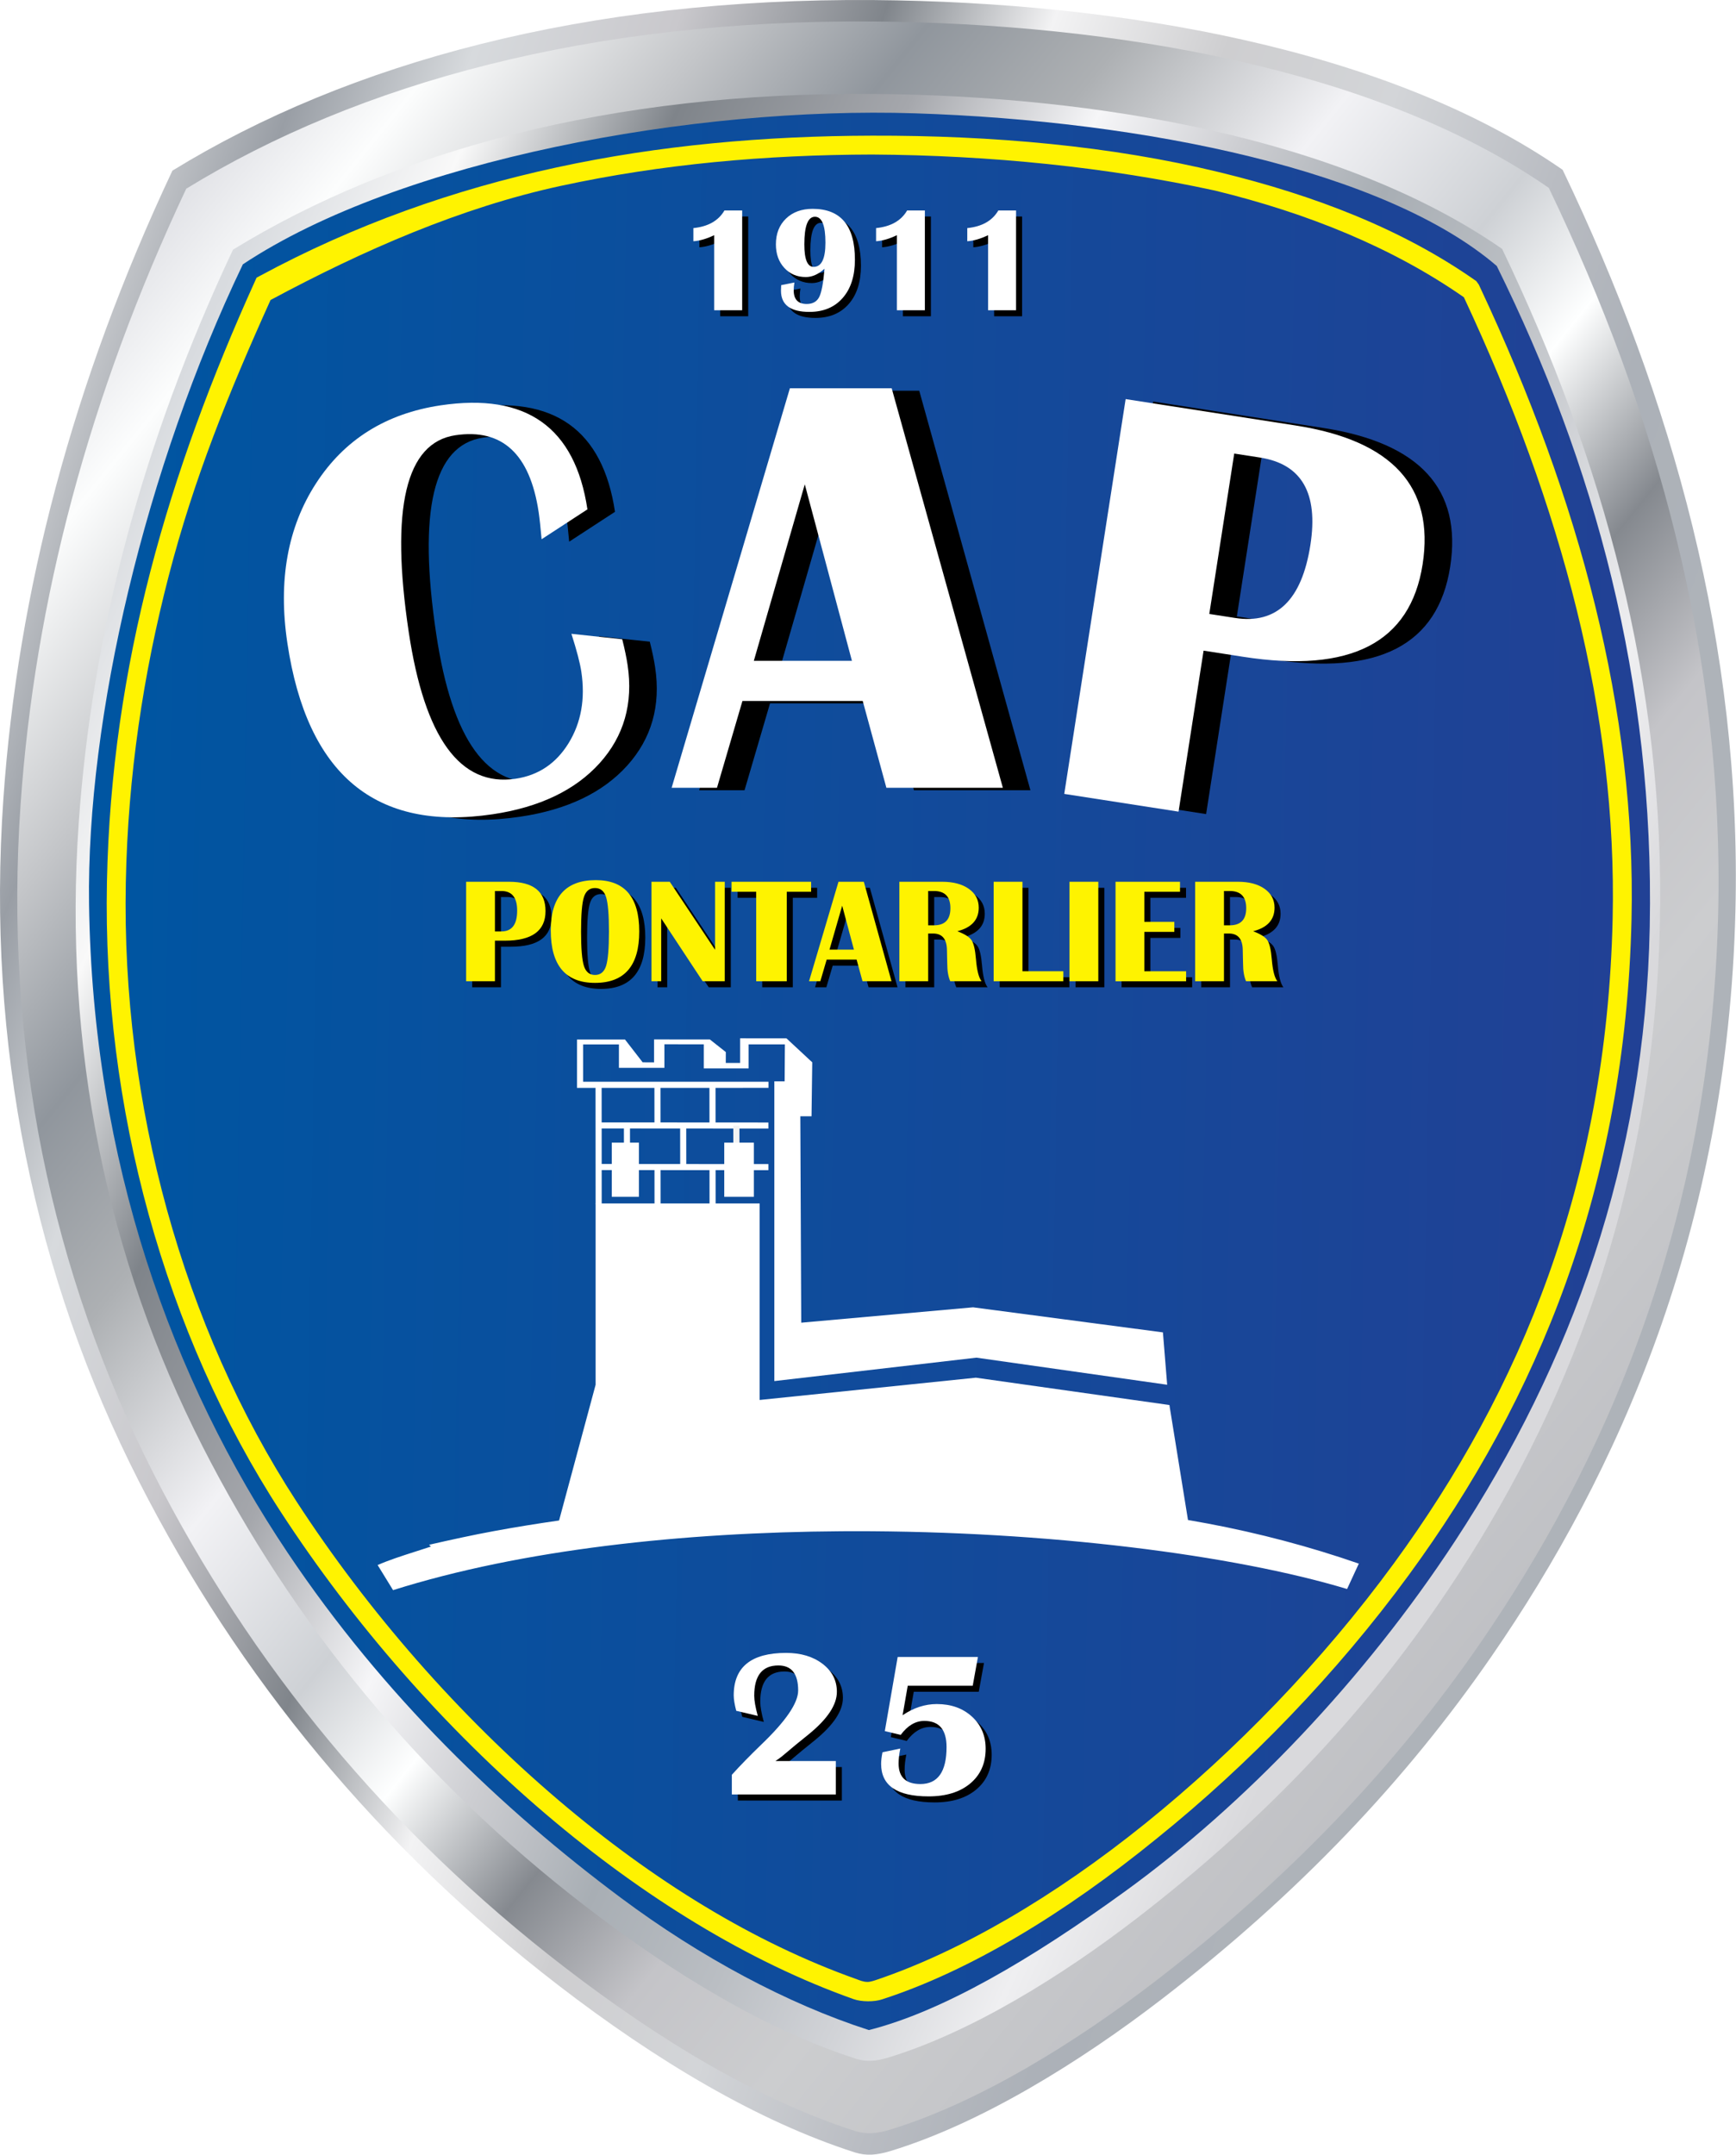 <?xml version="1.0" encoding="UTF-8" standalone="no"?>
<svg
   xmlns:dc="http://purl.org/dc/elements/1.1/"
   xmlns:cc="http://creativecommons.org/ns#"
   xmlns:rdf="http://www.w3.org/1999/02/22-rdf-syntax-ns#"
   xmlns:svg="http://www.w3.org/2000/svg"
   xmlns="http://www.w3.org/2000/svg"
   xmlns:xlink="http://www.w3.org/1999/xlink"
   xmlns:sodipodi="http://sodipodi.sourceforge.net/DTD/sodipodi-0.dtd"
   xmlns:inkscape="http://www.inkscape.org/namespaces/inkscape"
   viewBox="0 0 564 700"
   id="svg163"
   height="700"
   width="564"
   version="1.1"
   inkscape:version="0.91 r13725"
   sodipodi:docname="Logo CA Pontarlier 2014.svg">
  <sodipodi:namedview
     pagecolor="#ffffff"
     bordercolor="#666666"
     borderopacity="1"
     objecttolerance="10"
     gridtolerance="10"
     guidetolerance="10"
     inkscape:pageopacity="0"
     inkscape:pageshadow="2"
     inkscape:window-width="1440"
     inkscape:window-height="788"
     id="namedview96"
     showgrid="false"
     inkscape:zoom="0.36402776"
     inkscape:cx="265.06121"
     inkscape:cy="272.64434"
     inkscape:window-x="0"
     inkscape:window-y="1"
     inkscape:window-maximized="1"
     inkscape:current-layer="svg163"
     showguides="false" />
  <defs
     id="defs167">
    <linearGradient
       inkscape:collect="always"
       id="linearGradient4576">
      <stop
         style="stop-color:#e0e1e3;stop-opacity:1"
         offset="0"
         id="stop4578" />
      <stop
         id="stop4584"
         offset="0.105"
         style="stop-color:#999ea5;stop-opacity:1" />
      <stop
         style="stop-color:#d7dadd;stop-opacity:1"
         offset="0.196"
         id="stop4586" />
      <stop
         id="stop4588"
         offset="0.303"
         style="stop-color:#c9c8cc;stop-opacity:1" />
      <stop
         style="stop-color:#80858b;stop-opacity:1"
         offset="0.416"
         id="stop4590" />
      <stop
         id="stop4592"
         offset="0.511"
         style="stop-color:#f3f3f4;stop-opacity:1" />
      <stop
         style="stop-color:#ceced0;stop-opacity:1"
         offset="0.612"
         id="stop4594" />
      <stop
         id="stop4596"
         offset="0.714"
         style="stop-color:#d3d5d8;stop-opacity:1" />
      <stop
         style="stop-color:#b9bcc2;stop-opacity:1"
         offset="0.821"
         id="stop4598" />
      <stop
         id="stop4600"
         offset="0.9"
         style="stop-color:#acb1b8;stop-opacity:1" />
      <stop
         style="stop-color:#aeb3b9;stop-opacity:1"
         offset="1"
         id="stop4580" />
    </linearGradient>
    <linearGradient
       id="linearGradient4550"
       inkscape:collect="always">
      <stop
         id="stop4552"
         offset="0"
         style="stop-color:#d8dbdf;stop-opacity:1" />
      <stop
         style="stop-color:#f9f9f9;stop-opacity:1"
         offset="0.101"
         id="stop4556" />
      <stop
         id="stop4558"
         offset="0.214"
         style="stop-color:#7f848a;stop-opacity:1" />
      <stop
         style="stop-color:#a5a7ac;stop-opacity:1"
         offset="0.346"
         id="stop4560" />
      <stop
         id="stop4562"
         offset="0.458"
         style="stop-color:#f6f6f8;stop-opacity:1" />
      <stop
         style="stop-color:#cccdd1;stop-opacity:1"
         offset="0.549"
         id="stop4564" />
      <stop
         id="stop4566"
         offset="0.643"
         style="stop-color:#a8aeb4;stop-opacity:1" />
      <stop
         style="stop-color:#babec3;stop-opacity:1"
         offset="0.738"
         id="stop4568" />
      <stop
         id="stop4570"
         offset="0.819"
         style="stop-color:#d1d3d7;stop-opacity:1" />
      <stop
         style="stop-color:#efeff1;stop-opacity:1"
         offset="0.907"
         id="stop4572" />
      <stop
         id="stop4554"
         offset="1"
         style="stop-color:#d9d9dc;stop-opacity:1" />
    </linearGradient>
    <linearGradient
       inkscape:collect="always"
       id="linearGradient5585">
      <stop
         style="stop-color:#d6d7da;stop-opacity:1"
         offset="0"
         id="stop5587" />
      <stop
         id="stop5607"
         offset="0.055"
         style="stop-color:#dadde0;stop-opacity:1" />
      <stop
         id="stop5605"
         offset="0.086"
         style="stop-color:#e3e4e8;stop-opacity:1" />
      <stop
         id="stop5603"
         offset="0.138"
         style="stop-color:#fcfdfd;stop-opacity:1" />
      <stop
         id="stop5601"
         offset="0.232"
         style="stop-color:#c3c5c8;stop-opacity:1" />
      <stop
         style="stop-color:#90969d;stop-opacity:1"
         offset="0.307"
         id="stop4602" />
      <stop
         id="stop5599"
         offset="0.383"
         style="stop-color:#adb0b3;stop-opacity:1" />
      <stop
         style="stop-color:#f2f2f5;stop-opacity:1"
         offset="0.482"
         id="stop5609" />
      <stop
         id="stop5597"
         offset="0.571"
         style="stop-color:#ced1d5;stop-opacity:1" />
      <stop
         style="stop-color:#feffff;stop-opacity:1"
         offset="0.633"
         id="stop4574" />
      <stop
         id="stop5595"
         offset="0.711"
         style="stop-color:#85898f;stop-opacity:1" />
      <stop
         style="stop-color:#c4c4c8;stop-opacity:1"
         offset="0.783"
         id="stop5611" />
      <stop
         id="stop5593"
         offset="0.858"
         style="stop-color:#cccdcf;stop-opacity:1" />
      <stop
         style="stop-color:#bfc0c4;stop-opacity:1"
         offset="1"
         id="stop5589" />
    </linearGradient>
    <linearGradient
       inkscape:collect="always"
       id="linearGradient5571">
      <stop
         style="stop-color:#0055a1;stop-opacity:1"
         offset="0"
         id="stop5573" />
      <stop
         style="stop-color:#214195;stop-opacity:1"
         offset="1"
         id="stop5575" />
    </linearGradient>
    <defs
       id="defs10">
      <linearGradient
         id="grad1">
        <stop
           offset="0%"
           stop-color="#273687"
           stop-opacity="1"
           id="stop4" />
        <stop
           offset="100%"
           stop-color="#ffffff"
           stop-opacity="1"
           id="stop6" />
      </linearGradient>
      <linearGradient
         xlink:href="#grad1"
         id="grad2"
         x1="129.7"
         y1="177.552"
         x2="129.7"
         y2="578.738"
         gradientTransform="scale(0.902,1.108)"
         gradientUnits="userSpaceOnUse" />
    </defs>
    <defs
       id="defs32">
      <linearGradient
         id="grad3">
        <stop
           offset="0%"
           stop-color="#cacacc"
           stop-opacity="1"
           id="stop14" />
        <stop
           offset="12%"
           stop-color="#ffffff"
           stop-opacity="1"
           id="stop16" />
        <stop
           offset="0%"
           stop-color="#d6d6d6"
           stop-opacity="1"
           id="stop18" />
        <stop
           offset="83887360%"
           stop-color="#ffffff"
           stop-opacity="1"
           id="stop20" />
        <stop
           offset="0%"
           stop-color="#ffffff"
           stop-opacity="1"
           id="stop22" />
        <stop
           offset="5%"
           stop-color="#ffffff"
           stop-opacity="1"
           id="stop24" />
        <stop
           offset="0%"
           stop-color="#000000"
           stop-opacity="1"
           id="stop26" />
        <stop
           offset="4227858432%"
           stop-color="#ffffff"
           stop-opacity="1"
           id="stop28" />
      </linearGradient>
      <linearGradient
         xlink:href="#grad3"
         id="grad4"
         x1="125.049"
         y1="173.766"
         x2="125.049"
         y2="583.787"
         gradientTransform="scale(0.904,1.107)"
         gradientUnits="userSpaceOnUse" />
    </defs>
    <defs
       id="defs54">
      <linearGradient
         id="grad5">
        <stop
           offset="0%"
           stop-color="#8f969d"
           stop-opacity="1"
           id="stop36" />
        <stop
           offset="12%"
           stop-color="#ffffff"
           stop-opacity="1"
           id="stop38" />
        <stop
           offset="0%"
           stop-color="#d6d6d6"
           stop-opacity="1"
           id="stop40" />
        <stop
           offset="83887360%"
           stop-color="#ffffff"
           stop-opacity="1"
           id="stop42" />
        <stop
           offset="0%"
           stop-color="#ffffff"
           stop-opacity="1"
           id="stop44" />
        <stop
           offset="5%"
           stop-color="#ffffff"
           stop-opacity="1"
           id="stop46" />
        <stop
           offset="0%"
           stop-color="#000000"
           stop-opacity="1"
           id="stop48" />
        <stop
           offset="1879048192%"
           stop-color="#ffffff"
           stop-opacity="1"
           id="stop50" />
      </linearGradient>
      <linearGradient
         xlink:href="#grad5"
         id="grad6"
         x1="111.866"
         y1="157.628"
         x2="111.866"
         y2="597.166"
         gradientTransform="scale(0.897,1.114)"
         gradientUnits="userSpaceOnUse" />
    </defs>
    <defs
       id="defs86">
      <linearGradient
         id="grad7">
        <stop
           offset="0%"
           stop-color="#c0c3c2"
           stop-opacity="1"
           id="stop80" />
        <stop
           offset="100%"
           stop-color="#ffffff"
           stop-opacity="1"
           id="stop82" />
      </linearGradient>
      <linearGradient
         xlink:href="#grad7"
         id="grad8"
         x1="114.027"
         y1="715.81"
         x2="114.027"
         y2="861.737"
         gradientTransform="scale(1.592,0.628)"
         gradientUnits="userSpaceOnUse" />
    </defs>
    <defs
       id="defs106">
      <linearGradient
         id="grad9">
        <stop
           offset="4234988916%"
           stop-color="#afb8be"
           stop-opacity="1"
           id="stop92" />
        <stop
           offset="12%"
           stop-color="#000000"
           stop-opacity="1"
           id="stop94" />
        <stop
           offset="0%"
           stop-color="#d6d6d6"
           stop-opacity="1"
           id="stop96" />
        <stop
           offset="83887360%"
           stop-color="#ffffff"
           stop-opacity="1"
           id="stop98" />
        <stop
           offset="0%"
           stop-color="#ffffff"
           stop-opacity="1"
           id="stop100" />
        <stop
           offset="5%"
           stop-color="#ffffff"
           stop-opacity="1"
           id="stop102" />
      </linearGradient>
      <linearGradient
         xlink:href="#grad9"
         id="grad10"
         x1="126.936"
         y1="1189.165"
         x2="126.936"
         y2="1242.452"
         gradientTransform="scale(2.296,0.436)"
         gradientUnits="userSpaceOnUse" />
    </defs>
    <defs
       id="defs118">
      <linearGradient
         id="grad11">
        <stop
           offset="0%"
           stop-color="#a8aead"
           stop-opacity="1"
           id="stop110" />
        <stop
           offset="12%"
           stop-color="#ffffff"
           stop-opacity="1"
           id="stop112" />
        <stop
           offset="0%"
           stop-color="#d6d6d6"
           stop-opacity="1"
           id="stop114" />
      </linearGradient>
      <linearGradient
         xlink:href="#grad11"
         id="grad12"
         x1="68.518"
         y1="1392.565"
         x2="68.518"
         y2="1434.09"
         gradientTransform="scale(2.649,0.378)"
         gradientUnits="userSpaceOnUse" />
    </defs>
    <defs
       id="defs158">
      <linearGradient
         id="grad13">
        <stop
           offset="0%"
           stop-color="#c5c5c7"
           stop-opacity="1"
           id="stop142" />
        <stop
           offset="12%"
           stop-color="#ffffff"
           stop-opacity="1"
           id="stop144" />
        <stop
           offset="0%"
           stop-color="#d6d6d6"
           stop-opacity="1"
           id="stop146" />
        <stop
           offset="83887360%"
           stop-color="#ffffff"
           stop-opacity="1"
           id="stop148" />
        <stop
           offset="0%"
           stop-color="#ffffff"
           stop-opacity="1"
           id="stop150" />
        <stop
           offset="5%"
           stop-color="#ffffff"
           stop-opacity="1"
           id="stop152" />
        <stop
           offset="0%"
           stop-color="#000000"
           stop-opacity="1"
           id="stop154" />
      </linearGradient>
      <linearGradient
         xlink:href="#grad13"
         id="grad14"
         x1="106.076"
         y1="154.114"
         x2="106.076"
         y2="603.476"
         gradientTransform="matrix(0.9,0,0,1.111,-126.717,-93.217)"
         gradientUnits="userSpaceOnUse" />
    </defs>
    <linearGradient
       inkscape:collect="always"
       xlink:href="#linearGradient5571"
       id="linearGradient5577"
       x1="126.525"
       y1="389.716"
       x2="471.053"
       y2="395.802"
       gradientUnits="userSpaceOnUse"
       gradientTransform="matrix(1.43,0,0,1.429,-143.542,-251.036)" />
    <linearGradient
       inkscape:collect="always"
       xlink:href="#linearGradient5585"
       id="linearGradient5591"
       x1="110.695"
       y1="185"
       x2="493.345"
       y2="493.189"
       gradientUnits="userSpaceOnUse"
       gradientTransform="matrix(1.43,0,0,1.429,-143.542,-251.036)" />
    <linearGradient
       inkscape:collect="always"
       xlink:href="#linearGradient4550"
       id="linearGradient4548"
       x1="76.12"
       y1="70.822"
       x2="549.49"
       y2="290.856"
       gradientUnits="userSpaceOnUse" />
    <linearGradient
       inkscape:collect="always"
       xlink:href="#linearGradient4576"
       id="linearGradient4582"
       x1="33.302"
       y1="11.353"
       x2="566.142"
       y2="199.274"
       gradientUnits="userSpaceOnUse" />
    <filter
       inkscape:collect="always"
       style="color-interpolation-filters:sRGB"
       id="filter4692"
       x="-0.02"
       width="1.039"
       y="-0.155"
       height="1.309">
      <feGaussianBlur
         inkscape:collect="always"
         stdDeviation="1.536"
         id="feGaussianBlur4694" />
    </filter>
    <filter
       inkscape:collect="always"
       style="color-interpolation-filters:sRGB"
       id="filter4744"
       x="-0.024"
       width="1.048"
       y="-0.064"
       height="1.127">
      <feGaussianBlur
         inkscape:collect="always"
         stdDeviation="2.639"
         id="feGaussianBlur4746" />
    </filter>
    <filter
       inkscape:collect="always"
       style="color-interpolation-filters:sRGB"
       id="filter4760"
       x="-0.023"
       width="1.046"
       y="-0.072"
       height="1.144">
      <feGaussianBlur
         inkscape:collect="always"
         stdDeviation="0.716"
         id="feGaussianBlur4762" />
    </filter>
    <filter
       inkscape:collect="always"
       style="color-interpolation-filters:sRGB"
       id="filter4776"
       x="-0.025"
       width="1.051"
       y="-0.045"
       height="1.09">
      <feGaussianBlur
         inkscape:collect="always"
         stdDeviation="0.622"
         id="feGaussianBlur4778" />
    </filter>
  </defs>
  <g
     id="g4897"
     transform="matrix(0.98,0,0,0.98,5.614,6.968)">
    <path
       inkscape:connector-curvature="0"
       id="path4546"
       d="m 277.681,706.362 c 3.744,1.2 7.361,0.883 11.707,-0.438 30.063,-9.135 63.012,-29.613 89.936,-50.312 C 424.977,620.515 460.537,582.768 488.844,541.754 530.464,481.453 566.997,400.634 569.59,294.896 571.741,207.108 548.736,125.114 512.314,49.185 454.071,8.73 364.789,-6.421 284.138,-7.089 188.542,-7.88 109.821,13.592 51.421,49.457 18.362,119.672 0.177,189.129 -4.599,257.488 -10.307,339.183 5.761,416.09 40.369,484.003 73.303,548.633 119.45,604.809 179.319,650.909 c 32.551,25.065 66.076,45.097 98.362,55.453 z"
       style="fill:url(#linearGradient4582);fill-opacity:1" />
    <path
       inkscape:connector-curvature="0"
       id="path56"
       d="m 277.767,699.267 c 3.669,1.177 7.214,0.865 11.474,-0.429 29.465,-8.953 61.757,-29.024 88.145,-49.31 44.745,-34.399 79.597,-71.394 107.34,-111.591 40.791,-59.101 76.597,-138.311 79.138,-241.944 C 565.973,209.953 543.425,129.591 507.729,55.174 450.645,15.524 363.14,0.676 284.096,0.021 190.402,-0.755 113.249,20.29 56.012,55.441 23.61,124.258 5.787,192.332 1.107,259.33 c -5.594,80.069 10.154,155.445 44.073,222.006 32.279,63.343 77.507,118.401 136.184,163.583 31.903,24.566 64.76,44.199 96.403,54.349 z"
       style="fill:url(#linearGradient5591);fill-opacity:1" />
    <path
       style="fill:url(#linearGradient4548);fill-opacity:1"
       d="m 278.057,675.31 c 3.417,1.096 6.719,0.806 10.687,-0.4 27.444,-8.339 57.521,-27.033 82.099,-45.928 41.676,-32.039 74.137,-66.497 99.978,-103.937 37.993,-55.047 71.343,-128.823 73.709,-225.348 C 546.494,219.56 525.493,144.71 492.245,75.397 439.077,38.467 357.575,24.637 283.952,24.027 196.685,23.304 124.824,42.906 71.513,75.646 41.334,139.742 24.734,203.147 20.374,265.549 c -5.21,74.577 9.457,144.782 41.049,206.778 30.065,58.998 72.19,110.279 126.843,152.362 29.715,22.881 60.318,41.168 89.791,50.621 z"
       id="path4544"
       inkscape:connector-curvature="0" />
    <path
       id="path12"
       style="fill:url(#linearGradient5577);fill-opacity:1"
       d="M 541.186,300.051 C 542.782,218.637 522.807,146.469 490.466,81.048 453.666,49.441 373.994,32.913 297.556,30.451 224.522,28.097 126.986,45.835 74.781,80.512 42.515,147.875 22.927,230.644 23.792,292.54 c 1.193,85.349 27.541,157.898 65.84,215.039 31.978,47.71 71.076,85.005 110.436,114.365 26.408,19.699 55.372,35.215 82.258,43.858 24.37,-6.188 53.62,-23.278 85.05,-46.077 39.566,-28.702 79.149,-70.073 109.256,-116.003 38.622,-58.92 63.028,-125.838 64.554,-203.672 z"
       inkscape:connector-curvature="0" />
    <path
       id="path140"
       style="fill:#fff300;fill-rule:evenodd"
       d="m 80.265,84.428 c 31.635,-17.106 64.626,-28.713 98.616,-36.061 33.916,-7.333 68.86,-10.423 104.465,-10.508 39.9,-0.096 79.245,3.378 115.136,12.11 31.829,7.744 60.793,18.924 85.208,36.104 l 0.832,1.169 0.36,0.766 c 16.641,35.456 29.59,70.638 38.184,105.528 8.609,34.953 12.857,69.635 12.08,104.033 -1.007,44.589 -8.811,84.367 -21.681,120.272 -12.873,35.913 -30.799,67.925 -52.053,96.983 -24.123,32.982 -53.348,63.032 -83.415,87.282 -30.808,25.117 -62.359,44.147 -91.287,53.512 -1.303,0.442 -3.033,0.653 -4.715,0.641 -1.706,-0.013 -3.446,-0.251 -4.732,-0.707 C 242.288,643.152 207.385,621.587 175.335,594.319 141.843,565.824 111.462,531.095 87.38,494.095 68.221,464.659 53.395,431.11 43.568,395.501 33.804,360.118 28.971,322.686 29.723,285.224 30.444,249.281 35.583,215.243 44.126,182.279 52.665,149.331 64.589,117.485 78.891,85.9 l 0.437,-0.965 z M 180.207,54.499 C 147.097,61.657 114.756,75.806 83.958,92.338 69.972,123.336 58.532,151.65 50.187,183.849 c -8.427,32.518 -13.496,66.079 -14.207,101.497 -0.739,36.846 4.016,73.67 13.624,108.486 9.659,34.998 24.219,67.956 43.027,96.853 23.773,36.525 53.739,70.787 86.752,98.875 31.466,26.771 64.841,47.315 99.107,59.464 0.657,0.233 1.914,0.812 3.368,0.819 1.03,0.007 2.504,-0.528 3.162,-0.751 27.57,-9.356 58.566,-27.28 89.051,-51.868 29.656,-23.919 58.486,-53.563 82.286,-86.105 20.929,-28.615 38.57,-60.105 51.218,-95.389 12.651,-35.293 20.322,-74.411 21.313,-118.284 0.764,-33.822 -3.423,-67.966 -11.908,-102.414 -8.438,-34.257 -21.122,-68.797 -37.407,-103.605 C 455.962,74.969 427.802,63.544 397.011,56.052 361.407,48.318 322.697,44.342 283.346,44.114 248.223,44.198 213.726,47.252 180.207,54.499 Z"
       inkscape:connector-curvature="0" />
  </g>
  <g
     id="g4502">
    <g
       transform="matrix(0.98,0,0,0.98,5.614,6.968)"
       id="g4812">
      <g
         transform="matrix(1.43,0,0,1.429,-141.542,-249.036)"
         id="g4666"
         style="fill:#000000;filter:url(#filter4744)">
        <path
           id="path4668"
           style="fill:#000000;fill-rule:evenodd"
           d="m 348.089,354.017 14.23,-91.577 39.427,6.126 c 22.402,3.481 32.217,14.216 29.422,32.202 -2.823,18.169 -16.683,25.319 -41.602,21.447 l -9.176,-1.426 -5.803,37.345 z m 33.623,-41.74 5.973,0.928 c 9.656,1.5 15.48,-4.156 17.468,-16.948 1.867,-12.013 -2.03,-18.759 -11.686,-20.259 l -5.973,-0.928 z"
           inkscape:connector-curvature="0" />
        <path
           id="path4670"
           style="fill:#000000;fill-rule:evenodd"
           d="m 276.125,323.148 22.741,0 -10.93,-40.942 z m 31.957,-63.22 25.774,92.676 -27.001,0 -5.488,-20.147 -27.881,0 -5.905,20.147 -10.514,0 27.418,-92.676 z"
           inkscape:connector-curvature="0" />
        <path
           id="path4672"
           style="fill:#000000;fill-rule:evenodd"
           d="m 233.834,316.885 11.779,1.259 c 0.575,2.279 0.991,4.277 1.244,5.972 1.333,8.909 -0.835,16.492 -6.476,22.768 -5.664,6.279 -13.924,10.231 -24.756,11.851 -27.185,4.066 -43.074,-9.175 -47.641,-39.705 -2.165,-14.474 0.04,-26.816 6.618,-37.002 6.578,-10.186 16.209,-16.239 28.92,-18.141 19.834,-2.966 31.175,5.078 34.025,24.133 l -10.624,6.928 c -0.24,-2.704 -0.461,-4.801 -0.683,-6.29 -2.021,-13.512 -8.459,-19.457 -19.315,-17.833 -11.497,1.72 -15.101,16.917 -10.812,45.591 3.686,24.643 11.941,36.006 24.79,34.084 5.313,-0.795 9.396,-3.559 12.296,-8.278 2.897,-4.742 3.876,-10.25 2.934,-16.548 -0.301,-2.016 -1.067,-4.945 -2.298,-8.788 z"
           inkscape:connector-curvature="0" />
      </g>
      <g
         id="g4401"
         transform="matrix(1.43,0,0,1.429,-150.679,-249.846)">
        <path
           inkscape:connector-curvature="0"
           d="m 348.089,354.017 14.23,-91.577 39.427,6.126 c 22.402,3.481 32.217,14.216 29.422,32.202 -2.823,18.169 -16.683,25.319 -41.602,21.447 l -9.176,-1.426 -5.803,37.345 z m 33.623,-41.74 5.973,0.928 c 9.656,1.5 15.48,-4.156 17.468,-16.948 1.867,-12.013 -2.03,-18.759 -11.686,-20.259 l -5.973,-0.928 z"
           style="fill:#ffffff;fill-rule:evenodd"
           id="path59" />
        <path
           inkscape:connector-curvature="0"
           d="m 276.125,323.148 22.741,0 -10.93,-40.942 z m 31.957,-63.22 25.774,92.676 -27.001,0 -5.488,-20.147 -27.881,0 -5.905,20.147 -10.514,0 27.418,-92.676 z"
           style="fill:#ffffff;fill-rule:evenodd"
           id="path61" />
        <path
           inkscape:connector-curvature="0"
           d="m 233.834,316.885 11.779,1.259 c 0.575,2.279 0.991,4.277 1.244,5.972 1.333,8.909 -0.835,16.492 -6.476,22.768 -5.664,6.279 -13.924,10.231 -24.756,11.851 -27.185,4.066 -43.074,-9.175 -47.641,-39.705 -2.165,-14.474 0.04,-26.816 6.618,-37.002 6.578,-10.186 16.209,-16.239 28.92,-18.141 19.834,-2.966 31.175,5.078 34.025,24.133 l -10.624,6.928 c -0.24,-2.704 -0.461,-4.801 -0.683,-6.29 -2.021,-13.512 -8.459,-19.457 -19.315,-17.833 -11.497,1.72 -15.101,16.917 -10.812,45.591 3.686,24.643 11.941,36.006 24.79,34.084 5.313,-0.795 9.396,-3.559 12.296,-8.278 2.897,-4.742 3.876,-10.25 2.934,-16.548 -0.301,-2.016 -1.067,-4.945 -2.298,-8.788 z"
           style="fill:#ffffff;fill-rule:evenodd"
           id="path63" />
      </g>
    </g>
    <g
       transform="matrix(0.98,0,0,0.98,5.614,6.968)"
       id="g4822">
      <g
         transform="matrix(1.43,0,0,1.429,-141.542,-249.036)"
         id="g4674"
         style="fill:#000000;filter:url(#filter4760)">
        <path
           inkscape:connector-curvature="0"
           style="fill:#000000;fill-rule:evenodd"
           d="m 268.43,219.521 0,23.143 -6.488,0 0,-17.412 c -1.735,0.839 -3.343,1.307 -4.823,1.405 l 0,-3.053 c 3.406,-0.341 5.806,-1.7 7.199,-4.083 z"
           id="path4676" />
        <path
           inkscape:connector-curvature="0"
           style="fill:#000000;fill-rule:evenodd"
           d="m 284.771,219.139 c -2.556,0 -4.62,0.753 -6.182,2.262 -1.562,1.509 -2.342,3.504 -2.342,5.979 0,2.215 0.648,4.036 1.949,5.453 1.295,1.417 2.96,2.129 4.99,2.129 1.475,0 2.921,-0.642 4.332,-1.932 -0.272,3.296 -0.683,5.483 -1.227,6.559 -0.549,1.081 -1.514,1.619 -2.902,1.619 -2.007,0 -3.014,-1.059 -3.014,-3.182 0,-0.52 0.052,-1.122 0.162,-1.799 l -3.064,0.613 c -0.029,0.549 -0.047,0.978 -0.047,1.285 0,3.279 2.191,4.92 6.58,4.92 3.273,0 5.853,-1.081 7.732,-3.238 1.885,-2.157 2.828,-5.112 2.828,-8.877 0,-7.859 -3.268,-11.791 -9.797,-11.791 z m 0.527,1.84 c 1.625,0 2.434,2.006 2.434,6.014 0,3.741 -0.913,5.609 -2.74,5.609 -1.434,0 -2.152,-1.741 -2.152,-5.217 0,-4.274 0.823,-6.406 2.459,-6.406 z"
           id="path4678" />
        <path
           inkscape:connector-curvature="0"
           style="fill:#000000;fill-rule:evenodd"
           d="m 310.783,219.521 0,23.143 -6.488,0 0,-17.412 c -1.735,0.839 -3.343,1.307 -4.823,1.405 l 0,-3.053 c 3.406,-0.341 5.806,-1.7 7.199,-4.083 z"
           id="path4680" />
        <path
           inkscape:connector-curvature="0"
           style="fill:#000000;fill-rule:evenodd"
           d="m 331.925,219.521 0,23.143 -6.488,0 0,-17.412 c -1.735,0.839 -3.343,1.307 -4.823,1.405 l 0,-3.053 c 3.406,-0.341 5.806,-1.7 7.199,-4.083 z"
           id="path4682" />
      </g>
      <g
         id="g4395"
         transform="matrix(1.43,0,0,1.429,-143.542,-251.036)">
        <path
           id="path4392"
           d="m 268.43,219.521 0,23.143 -6.488,0 0,-17.412 c -1.735,0.839 -3.343,1.307 -4.823,1.405 l 0,-3.053 c 3.406,-0.341 5.806,-1.7 7.199,-4.083 z"
           style="fill:#ffffff;fill-rule:evenodd"
           inkscape:connector-curvature="0" />
        <path
           id="path4390"
           d="m 284.771,219.139 c -2.556,0 -4.62,0.753 -6.182,2.262 -1.562,1.509 -2.342,3.504 -2.342,5.979 0,2.215 0.648,4.036 1.949,5.453 1.295,1.417 2.96,2.129 4.99,2.129 1.475,0 2.921,-0.642 4.332,-1.932 -0.272,3.296 -0.683,5.483 -1.227,6.559 -0.549,1.081 -1.514,1.619 -2.902,1.619 -2.007,0 -3.014,-1.059 -3.014,-3.182 0,-0.52 0.052,-1.122 0.162,-1.799 l -3.064,0.613 c -0.029,0.549 -0.047,0.978 -0.047,1.285 0,3.279 2.191,4.92 6.58,4.92 3.273,0 5.853,-1.081 7.732,-3.238 1.885,-2.157 2.828,-5.112 2.828,-8.877 0,-7.859 -3.268,-11.791 -9.797,-11.791 z m 0.527,1.84 c 1.625,0 2.434,2.006 2.434,6.014 0,3.741 -0.913,5.609 -2.74,5.609 -1.434,0 -2.152,-1.741 -2.152,-5.217 0,-4.274 0.823,-6.406 2.459,-6.406 z"
           style="fill:#ffffff;fill-rule:evenodd"
           inkscape:connector-curvature="0" />
        <path
           id="path4386"
           d="m 310.783,219.521 0,23.143 -6.488,0 0,-17.412 c -1.735,0.839 -3.343,1.307 -4.823,1.405 l 0,-3.053 c 3.406,-0.341 5.806,-1.7 7.199,-4.083 z"
           style="fill:#ffffff;fill-rule:evenodd"
           inkscape:connector-curvature="0" />
        <path
           id="path67"
           d="m 331.925,219.521 0,23.143 -6.488,0 0,-17.412 c -1.735,0.839 -3.343,1.307 -4.823,1.405 l 0,-3.053 c 3.406,-0.341 5.806,-1.7 7.199,-4.083 z"
           style="fill:#ffffff;fill-rule:evenodd"
           inkscape:connector-curvature="0" />
      </g>
    </g>
    <g
       transform="matrix(0.98,0,0,0.98,5.614,6.968)"
       id="g4788">
      <g
         transform="matrix(1.43,0,0,1.429,-141.542,-249.036)"
         id="g4644"
         style="fill:#000000;filter:url(#filter4692)">
        <path
           inkscape:connector-curvature="0"
           style="fill:#000000;fill-rule:evenodd"
           d="m 204.436,375.232 0,23.074 6.676,0 0,-9.41 2.312,0 c 6.279,0 9.416,-2.289 9.416,-6.867 0,-4.532 -2.826,-6.797 -8.471,-6.797 l -9.934,0 z m 6.676,2.145 1.506,0 c 2.433,0 3.648,1.51 3.648,4.537 0,3.223 -1.215,4.838 -3.648,4.838 l -1.506,0 0,-9.375 z"
           id="path4646" />
        <path
           inkscape:connector-curvature="0"
           style="fill:#000000;fill-rule:evenodd"
           d="m 234.496,374.852 c -6.959,0 -10.441,3.88 -10.441,11.646 0,8.124 3.42,12.188 10.258,12.188 6.838,0 10.258,-3.971 10.258,-11.916 0,-7.945 -3.357,-11.918 -10.074,-11.918 z m -0.184,1.834 c 1.263,0 2.123,0.696 2.566,2.092 0.444,1.395 0.668,4.06 0.668,7.992 0,3.944 -0.224,6.607 -0.668,7.996 -0.444,1.39 -1.304,2.088 -2.566,2.088 -1.263,0 -2.123,-0.698 -2.566,-2.088 -0.444,-1.389 -0.668,-4.052 -0.668,-7.996 0,-3.944 0.224,-6.609 0.668,-7.998 0.444,-1.39 1.304,-2.086 2.566,-2.086 z"
           id="path4648" />
        <path
           inkscape:connector-curvature="0"
           style="fill:#000000;fill-rule:evenodd"
           d="m 264.392,375.232 0,23.074 -5.12,0 -9.617,-14.587 0,14.587 -2.249,0 0,-23.074 4.238,0 10.499,15.78 0,-15.78 z"
           id="path4650" />
        <path
           inkscape:connector-curvature="0"
           style="fill:#000000;fill-rule:evenodd"
           d="m 284.41,375.232 0,2.318 -5.639,0 0,20.756 -7.092,0 0,-20.756 -5.708,0 0,-2.318 z"
           id="path4652" />
        <path
           inkscape:connector-curvature="0"
           style="fill:#000000;fill-rule:evenodd"
           d="m 290.758,375.232 -6.826,23.074 2.617,0 1.471,-5.018 6.941,0 1.365,5.018 6.723,0 -6.416,-23.074 -5.875,0 z m 0.859,5.547 2.721,10.193 -5.662,0 2.941,-10.193 z"
           id="path4654" />
        <path
           inkscape:connector-curvature="0"
           style="fill:#000000;fill-rule:evenodd"
           d="m 304.871,375.232 0,23.074 6.678,0 0,-11.07 1.146,0 c 2.139,0 3.211,1.326 3.211,3.984 l 0.035,1.717 0.035,1.367 c 0,1.597 0.23,2.935 0.691,4.002 l 7.26,0 c -0.652,-0.83 -1.085,-2.544 -1.299,-5.133 -0.179,-2.168 -0.518,-3.631 -1.02,-4.387 -0.501,-0.75 -1.602,-1.442 -3.303,-2.076 3.315,-0.842 4.969,-2.669 4.969,-5.465 0,-1.833 -0.773,-3.293 -2.318,-4.383 -1.54,-1.09 -3.602,-1.631 -6.18,-1.631 l -9.906,0 z m 6.678,2.145 1.35,0 c 2.537,0 3.805,1.326 3.805,3.979 0,2.652 -1.268,3.979 -3.805,3.979 l -1.35,0 0,-7.957 z"
           id="path4656" />
        <path
           inkscape:connector-curvature="0"
           style="fill:#000000;fill-rule:evenodd"
           d="m 333.406,375.232 0,20.756 9.479,0 0,2.318 -16.155,0 0,-23.074 z"
           id="path4658" />
        <path
           inkscape:connector-curvature="0"
           style="fill:#000000;fill-rule:evenodd"
           d="m 350.991,375.232 0,23.074 -6.677,0 0,-23.074 z"
           id="path4660" />
        <path
           inkscape:connector-curvature="0"
           style="fill:#000000;fill-rule:evenodd"
           d="m 369.931,375.232 0,2.318 -8.268,0 0,6.988 6.953,0 0,2.318 -6.953,0 0,9.133 9.686,0 0,2.318 -16.363,0 0,-23.074 z"
           id="path4662" />
        <path
           inkscape:connector-curvature="0"
           style="fill:#000000;fill-rule:evenodd"
           d="m 373.447,375.232 0,23.074 6.678,0 0,-11.07 1.146,0 c 2.139,0 3.211,1.326 3.211,3.984 l 0.035,1.717 0.035,1.367 c 0,1.597 0.23,2.935 0.691,4.002 l 7.26,0 c -0.652,-0.83 -1.085,-2.544 -1.299,-5.133 -0.179,-2.168 -0.518,-3.631 -1.02,-4.387 -0.501,-0.75 -1.604,-1.442 -3.305,-2.076 3.315,-0.842 4.971,-2.669 4.971,-5.465 0,-1.833 -0.773,-3.293 -2.318,-4.383 -1.54,-1.09 -3.602,-1.631 -6.18,-1.631 l -9.906,0 z m 6.678,2.145 1.348,0 c 2.537,0 3.807,1.326 3.807,3.979 0,2.652 -1.27,3.979 -3.807,3.979 l -1.348,0 0,-7.957 z"
           id="path4664" />
      </g>
      <g
         id="g4406"
         transform="matrix(1.43,0,0,1.429,-143.542,-251.036)">
        <path
           id="path4352"
           d="m 204.436,375.232 0,23.074 6.676,0 0,-9.41 2.312,0 c 6.279,0 9.416,-2.289 9.416,-6.867 0,-4.532 -2.826,-6.797 -8.471,-6.797 l -9.934,0 z m 6.676,2.145 1.506,0 c 2.433,0 3.648,1.51 3.648,4.537 0,3.223 -1.215,4.838 -3.648,4.838 l -1.506,0 0,-9.375 z"
           style="fill:#fef300;fill-rule:evenodd"
           inkscape:connector-curvature="0" />
        <path
           id="path4348"
           d="m 234.496,374.852 c -6.959,0 -10.441,3.88 -10.441,11.646 0,8.124 3.42,12.188 10.258,12.188 6.838,0 10.258,-3.971 10.258,-11.916 0,-7.945 -3.357,-11.918 -10.074,-11.918 z m -0.184,1.834 c 1.263,0 2.123,0.696 2.566,2.092 0.444,1.395 0.668,4.06 0.668,7.992 0,3.944 -0.224,6.607 -0.668,7.996 -0.444,1.39 -1.304,2.088 -2.566,2.088 -1.263,0 -2.123,-0.698 -2.566,-2.088 -0.444,-1.389 -0.668,-4.052 -0.668,-7.996 0,-3.944 0.224,-6.609 0.668,-7.998 0.444,-1.39 1.304,-2.086 2.566,-2.086 z"
           style="fill:#fef300;fill-rule:evenodd"
           inkscape:connector-curvature="0" />
        <path
           id="path4344"
           d="m 264.392,375.232 0,23.074 -5.12,0 -9.617,-14.587 0,14.587 -2.249,0 0,-23.074 4.238,0 10.499,15.78 0,-15.78 z"
           style="fill:#fef300;fill-rule:evenodd"
           inkscape:connector-curvature="0" />
        <path
           id="path4342"
           d="m 284.41,375.232 0,2.318 -5.639,0 0,20.756 -7.092,0 0,-20.756 -5.708,0 0,-2.318 z"
           style="fill:#fef300;fill-rule:evenodd"
           inkscape:connector-curvature="0" />
        <path
           id="path4340"
           d="m 290.758,375.232 -6.826,23.074 2.617,0 1.471,-5.018 6.941,0 1.365,5.018 6.723,0 -6.416,-23.074 -5.875,0 z m 0.859,5.547 2.721,10.193 -5.662,0 2.941,-10.193 z"
           style="fill:#fef300;fill-rule:evenodd"
           inkscape:connector-curvature="0" />
        <path
           id="path4336"
           d="m 304.871,375.232 0,23.074 6.678,0 0,-11.07 1.146,0 c 2.139,0 3.211,1.326 3.211,3.984 l 0.035,1.717 0.035,1.367 c 0,1.597 0.23,2.935 0.691,4.002 l 7.26,0 c -0.652,-0.83 -1.085,-2.544 -1.299,-5.133 -0.179,-2.168 -0.518,-3.631 -1.02,-4.387 -0.501,-0.75 -1.602,-1.442 -3.303,-2.076 3.315,-0.842 4.969,-2.669 4.969,-5.465 0,-1.833 -0.773,-3.293 -2.318,-4.383 -1.54,-1.09 -3.602,-1.631 -6.18,-1.631 l -9.906,0 z m 6.678,2.145 1.35,0 c 2.537,0 3.805,1.326 3.805,3.979 0,2.652 -1.268,3.979 -3.805,3.979 l -1.35,0 0,-7.957 z"
           style="fill:#fef300;fill-rule:evenodd"
           inkscape:connector-curvature="0" />
        <path
           id="path4332"
           d="m 333.406,375.232 0,20.756 9.479,0 0,2.318 -16.155,0 0,-23.074 z"
           style="fill:#fef300;fill-rule:evenodd"
           inkscape:connector-curvature="0" />
        <path
           id="path4330"
           d="m 350.991,375.232 0,23.074 -6.677,0 0,-23.074 z"
           style="fill:#fef300;fill-rule:evenodd"
           inkscape:connector-curvature="0" />
        <path
           id="path4328"
           d="m 369.931,375.232 0,2.318 -8.268,0 0,6.988 6.953,0 0,2.318 -6.953,0 0,9.133 9.686,0 0,2.318 -16.363,0 0,-23.074 z"
           style="fill:#fef300;fill-rule:evenodd"
           inkscape:connector-curvature="0" />
        <path
           id="path4326"
           d="m 373.447,375.232 0,23.074 6.678,0 0,-11.07 1.146,0 c 2.139,0 3.211,1.326 3.211,3.984 l 0.035,1.717 0.035,1.367 c 0,1.597 0.23,2.935 0.691,4.002 l 7.26,0 c -0.652,-0.83 -1.085,-2.544 -1.299,-5.133 -0.179,-2.168 -0.518,-3.631 -1.02,-4.387 -0.501,-0.75 -1.604,-1.442 -3.305,-2.076 3.315,-0.842 4.971,-2.669 4.971,-5.465 0,-1.833 -0.773,-3.293 -2.318,-4.383 -1.54,-1.09 -3.602,-1.631 -6.18,-1.631 l -9.906,0 z m 6.678,2.145 1.348,0 c 2.537,0 3.807,1.326 3.807,3.979 0,2.652 -1.27,3.979 -3.807,3.979 l -1.348,0 0,-7.957 z"
           style="fill:#fef300;fill-rule:evenodd"
           inkscape:connector-curvature="0" />
      </g>
    </g>
    <g
       transform="matrix(0.98,0,0,0.98,5.614,6.968)"
       id="g4780">
      <g
         transform="matrix(1.43,0,0,1.429,-141.542,-249.036)"
         id="g4638"
         style="fill:#000000;filter:url(#filter4776)">
        <path
           id="path4640"
           style="fill:#000000;fill-rule:evenodd"
           d="m 323.087,555.048 -1.208,6.678 -15.066,0 -1.192,6.837 c 2.552,-1.725 5.192,-2.592 7.926,-2.592 3.307,0 6.026,0.97 8.149,2.91 2.123,1.94 3.18,4.42 3.18,7.449 0,3.387 -1.193,6.074 -3.578,8.069 -2.385,1.996 -5.605,2.989 -9.66,2.989 -7.33,0 -10.995,-2.512 -10.995,-7.537 0,-0.732 0.103,-1.63 0.318,-2.695 l 4.126,-0.867 c -0.262,1.272 -0.39,2.441 -0.39,3.49 0,3.164 1.686,4.747 5.056,4.747 4.039,0 6.058,-2.862 6.058,-8.578 0,-4.047 -1.717,-6.066 -5.152,-6.066 -2.051,0 -3.88,1.081 -5.478,3.244 l -3.681,-0.882 2.981,-17.196 z"
           inkscape:connector-curvature="0" />
        <path
           id="path4642"
           style="fill:#000000;fill-rule:evenodd"
           d="m 290.142,579.186 0,7.762 -24.11,0 0,-4.568 c 1.973,-2.183 4.237,-4.503 6.792,-6.969 5.724,-5.481 8.586,-9.678 8.586,-12.588 0,-3.873 -1.528,-5.805 -4.592,-5.805 -3.727,0 -5.595,2.345 -5.595,7.026 0,1.107 0.275,2.668 0.825,4.673 l -4.997,-1.18 c -0.388,-1.488 -0.582,-2.684 -0.582,-3.582 0,-6.565 4.051,-9.848 12.143,-9.848 3.428,0 6.25,0.849 8.457,2.539 2.207,1.69 3.315,3.857 3.315,6.492 0,3.024 -2.183,6.306 -6.549,9.864 l -2.926,2.369 -3.25,2.725 c -0.202,0.178 -0.712,0.542 -1.512,1.091 z"
           inkscape:connector-curvature="0" />
      </g>
      <g
         id="g4418"
         transform="matrix(1.43,0,0,1.429,-143.542,-251.036)">
        <path
           inkscape:connector-curvature="0"
           d="m 323.087,555.048 -1.208,6.678 -15.066,0 -1.192,6.837 c 2.552,-1.725 5.192,-2.592 7.926,-2.592 3.307,0 6.026,0.97 8.149,2.91 2.123,1.94 3.18,4.42 3.18,7.449 0,3.387 -1.193,6.074 -3.578,8.069 -2.385,1.996 -5.605,2.989 -9.66,2.989 -7.33,0 -10.995,-2.512 -10.995,-7.537 0,-0.732 0.103,-1.63 0.318,-2.695 l 4.126,-0.867 c -0.262,1.272 -0.39,2.441 -0.39,3.49 0,3.164 1.686,4.747 5.056,4.747 4.039,0 6.058,-2.862 6.058,-8.578 0,-4.047 -1.717,-6.066 -5.152,-6.066 -2.051,0 -3.88,1.081 -5.478,3.244 l -3.681,-0.882 2.981,-17.196 z"
           style="fill:#ffffff;fill-rule:evenodd"
           id="path73" />
        <path
           inkscape:connector-curvature="0"
           d="m 290.142,579.186 0,7.762 -24.11,0 0,-4.568 c 1.973,-2.183 4.237,-4.503 6.792,-6.969 5.724,-5.481 8.586,-9.678 8.586,-12.588 0,-3.873 -1.528,-5.805 -4.592,-5.805 -3.727,0 -5.595,2.345 -5.595,7.026 0,1.107 0.275,2.668 0.825,4.673 l -4.997,-1.18 c -0.388,-1.488 -0.582,-2.684 -0.582,-3.582 0,-6.565 4.051,-9.848 12.143,-9.848 3.428,0 6.25,0.849 8.457,2.539 2.207,1.69 3.315,3.857 3.315,6.492 0,3.024 -2.183,6.306 -6.549,9.864 l -2.926,2.369 -3.25,2.725 c -0.202,0.178 -0.712,0.542 -1.512,1.091 z"
           style="fill:#ffffff;fill-rule:evenodd"
           id="path75" />
      </g>
    </g>
    <g
       id="g4494">
      <path
         style="fill:#ffffff;fill-rule:evenodd"
         d="m 193.506,390.938 0,1.189 0,57.701 -11.871,44.092 c -7.052,1.01 -14.073,2.144 -21.057,3.426 -7.106,1.304 -14.149,2.861 -21.18,4.467 l 0.604,0.576 -0.609,0.203 -4.508,1.455 c -4.407,1.412 -8.445,2.707 -12.199,4.346 l 5.014,8.154 c 41.967,-13.232 94.414,-18.808 145.676,-19.135 1.326,-0.008 2.649,-0.013 3.973,-0.016 62.822,-0.07 123.45,7.675 160.299,18.781 l 3.812,-8.248 c -16.079,-5.579 -32.41,-9.865 -48.906,-12.986 -2.195,-0.415 -4.395,-0.809 -6.596,-1.184 l -5.896,-36.463 -0.129,-0.885 -0.887,-0.125 -61.877,-8.736 -0.139,-0.019 -0.145,0.018 -70.088,7.219 0,-62.641 0,-1.189 -1.193,0 -50.906,0 -1.189,0 z"
         id="path4464"
         inkscape:connector-curvature="0"
         sodipodi:nodetypes="ccccsccccccccccscccccccccccccc" />
      <path
         inkscape:connector-curvature="0"
         d="m 251.571,351.257 0,97.376 65.651,-7.608 61.973,8.799 -1.379,-17.009 -61.679,-8.142 -55.829,4.991 -0.296,-67.047 3.642,0 0.231,-17.529 -8.386,-7.8 -0.493,0.982 -0.09,12.988 z"
         style="fill:#ffffff;fill-rule:evenodd"
         id="path126" />
      <path
         inkscape:connector-curvature="0"
         d="m 195.464,353.389 0.007,11.218 17.151,0.01 -0.01,-11.228 z m 19.127,0 0.01,11.23 15.895,0.01 -0.01,-11.239 z m 17.873,0 0.01,11.24 17.168,0.01 0,1.978 -26.695,-0.015 0.014,11.523 26.68,0.015 0,1.978 -17.155,-0.01 0.01,11.068 -1.978,0 -0.01,-11.069 -15.895,-0.01 0.01,11.075 -1.978,0 -0.01,-11.076 -17.155,-0.01 0.007,11 -1.978,0 -0.024,-37.697 -5.032,0 -0.993,0 0,-0.993 0,-14.119 0,-0.596 0.993,0 13.616,0 0.989,0 5.73,7.4 3.706,0.021 0.001,-6.858 4.2e-4,-0.593 0.989,0.001 16.163,0.015 0.989,8.4e-4 5.176,4.084 -0.013,3.534 4.649,0.003 2.8e-4,-7.02 4.2e-4,-0.99 0.989,7e-4 14.059,0.008 0,1.977 -12.276,-0.007 -4.2e-4,6.623 0,1.187 -1.783,0 -11.791,-0.004 -0.989,-4.2e-4 -4.2e-4,-1.187 -4.2e-4,-6.631 -12.795,-0.013 -10e-4,6.46 0,1.187 -2.379,0 -11.413,-4.2e-4 -0.989,-4.2e-4 -4.2e-4,-1.187 -4.2e-4,-6.424 -11.634,0 0,12.134 60.227,0 0,1.986 z m -11.481,24.734 -0.014,-11.523 -16.294,-0.01 0.014,11.524 z m -18.272,-0.01 -0.014,-11.524 -7.224,-0.004 0.007,11.523 z"
         style="fill:#ffffff;fill-rule:evenodd"
         id="path128" />
      <path
         inkscape:connector-curvature="0"
         d="m 239.235,365.659 0.017,13.33"
         style="fill:#ffffff;stroke:#f3f3f3;stroke-width:1.986;stroke-linecap:butt;stroke-linejoin:miter;stroke-dasharray:none"
         id="path130" />
      <path
         inkscape:connector-curvature="0"
         d="m 198.751,371.181 8.829,0 0,17.598 -8.829,0 z"
         style="fill:#ffffff;fill-rule:evenodd"
         id="path132" />
      <path
         inkscape:connector-curvature="0"
         d="m 235.295,371.181 9.623,0 0,17.598 -9.623,0 z"
         style="fill:#ffffff;fill-rule:evenodd"
         id="path134" />
    </g>
  </g>
</svg>
